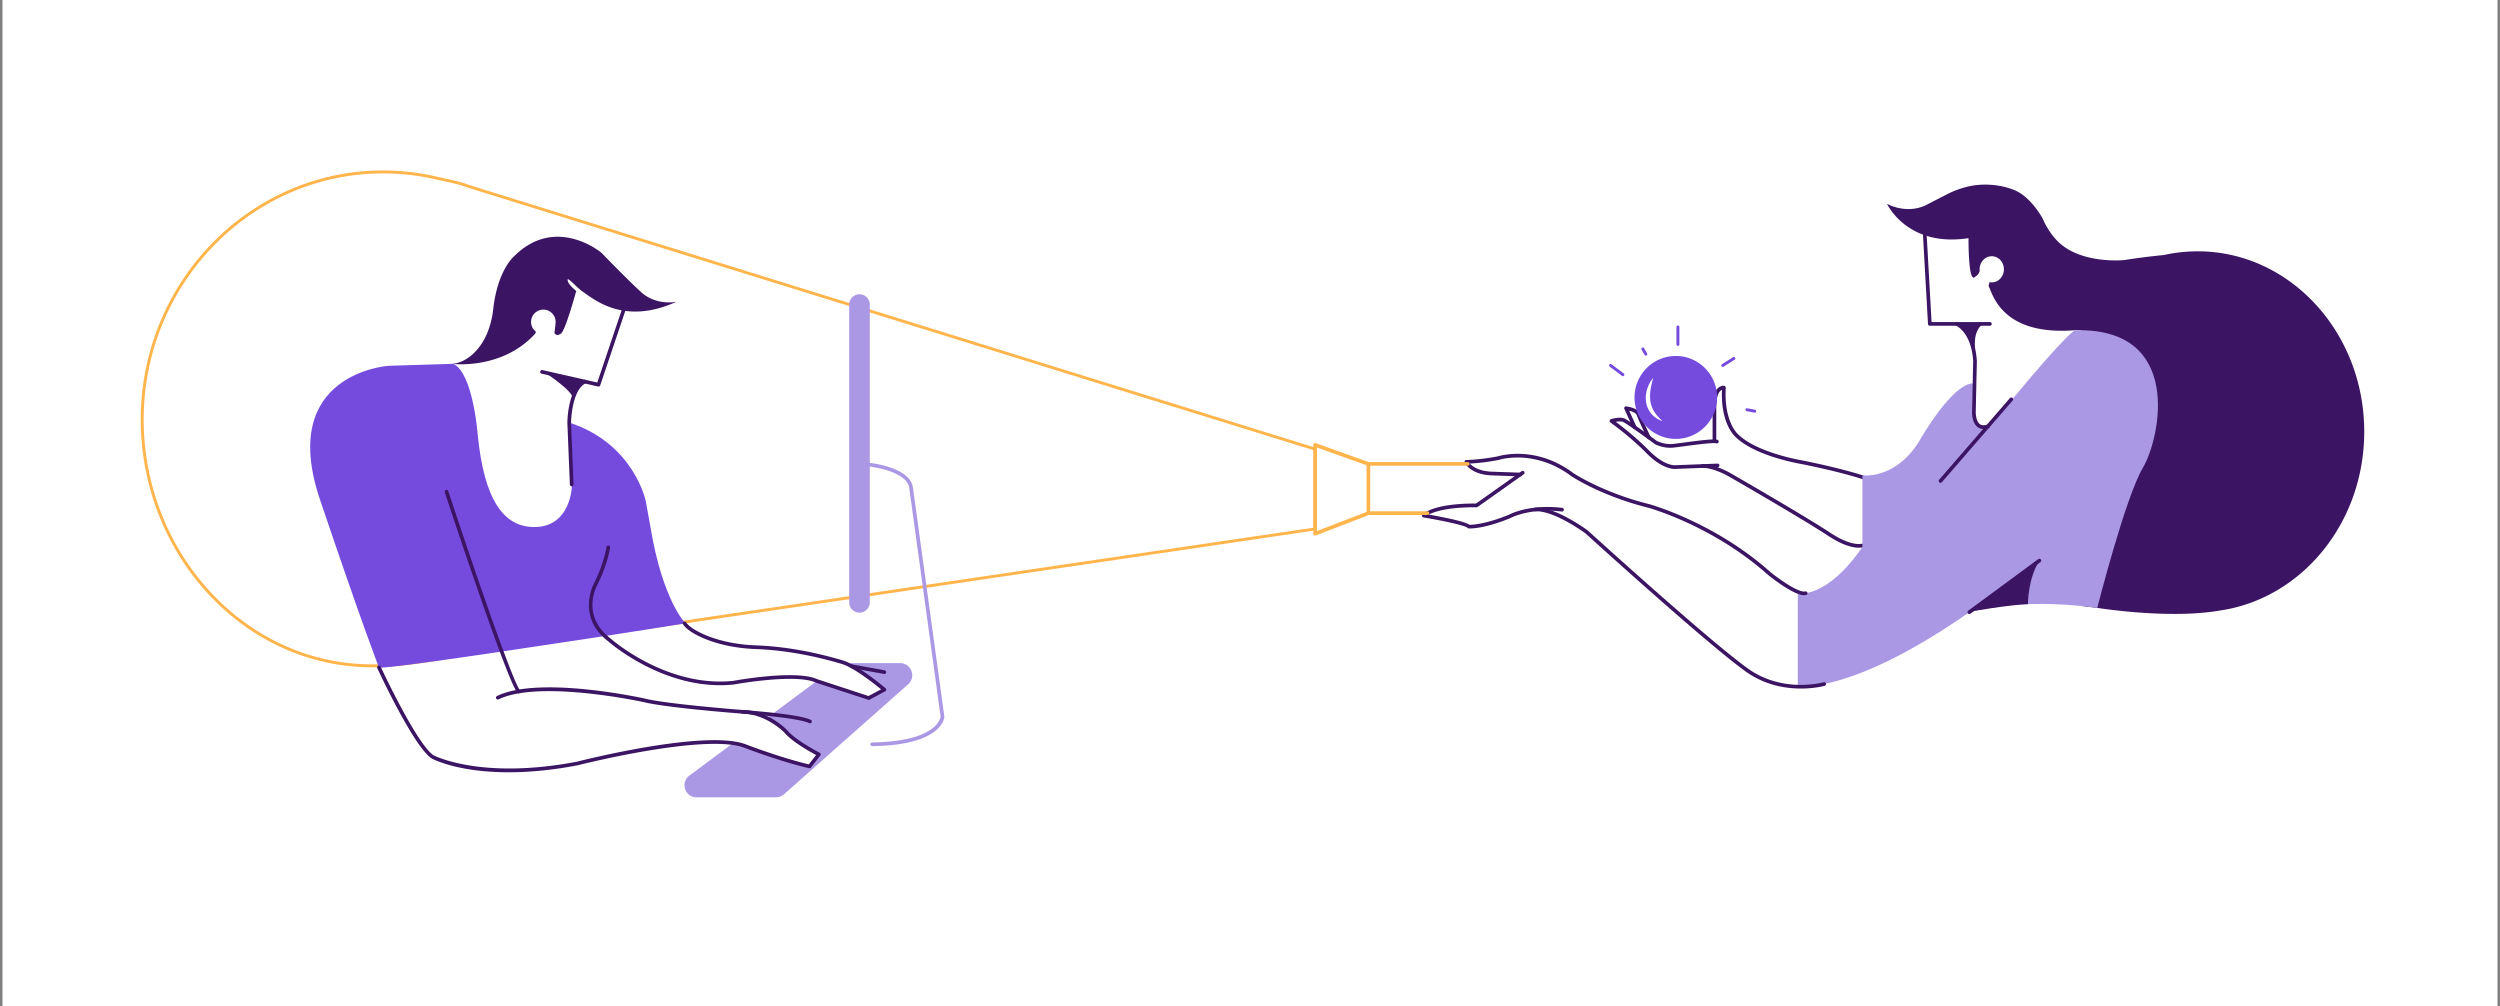 <svg width="502" height="202" fill="none" xmlns="http://www.w3.org/2000/svg"><rect width="100%" height="100%" fill="#808080" stroke="none"/><path fill="#fff" d="M.5 0h501v202H.5z"/><path d="M373.268 109.981c-1.236 0-3.242-.458-6.189-2.402-5.234-3.454-19.963-11.925-20.111-12.008-.027-.015-2.879-1.617-5.003-1.617h-.119c-.192.018-.376-.154-.381-.36a.37.37 0 0 1 .358-.383c2.346-.071 5.382 1.64 5.509 1.712.151.086 14.9 8.566 20.152 12.035 4.962 3.275 6.932 2.063 6.953 2.051a.376.376 0 0 1 .512.101.369.369 0 0 1-.092.511c-.041.03-.538.36-1.589.36Z" fill="#3C1464"/><path d="M336.257 94.168c-.539 0-2.737-.205-5.693-3.219-3.21-3.272-7.16-6.093-7.198-6.123a.372.372 0 0 1 .106-.66c.181-.056 1.802-.535 2.755-.119.855.375 5.799 4.007 6.488 4.512.199.096 1.598.74 3.148.589.489-.048 1.308-.158 2.252-.282 3.382-.45 6.027-.773 6.761-.553a.373.373 0 0 1-.213.713c-.639-.193-4.276.288-6.45.577-.953.125-1.776.234-2.279.285-1.881.184-3.512-.642-3.58-.678-.017-.009-.035-.02-.05-.03-2.234-1.646-5.773-4.187-6.373-4.449-.367-.16-.971-.116-1.483-.03 1.273.954 4.172 3.207 6.643 5.725 3.112 3.171 5.216 2.993 5.24 2.993l8.571-.33a.373.373 0 0 1 .03.743l-8.548.327s-.05.006-.124.006l-.003.003Z" fill="#3C1464"/><path d="M374.834 96.477a.324.324 0 0 1-.128-.024c-.038-.014-4.089-1.489-13.03-3.287l-.039-.006c-1.556-.276-9.506-1.84-13.157-5.433-.243-.211-2.986-2.75-2.708-9.455a1.112 1.112 0 0 0-.284.181c-.393.348-.861 1.2-.861 3.284v6.706a.37.37 0 1 1-.739 0v-6.706c0-1.926.384-3.227 1.145-3.87.571-.481 1.133-.4 1.195-.392.186.033.317.2.308.39-.408 6.794 2.405 9.28 2.432 9.303 3.509 3.466 11.276 4.99 12.8 5.26l.053.01c9.006 1.81 13.098 3.302 13.14 3.317a.37.37 0 0 1-.127.72v.002ZM331.082 88.204a.368.368 0 0 1-.331-.208c-.071-.148-1.764-3.65-2.095-4.651-.136-.413-.873-.708-1.512-.871l1.456 3.189a.37.37 0 1 1-.672.31l-1.755-3.847a.372.372 0 0 1 .039-.375.36.36 0 0 1 .343-.148c.246.03 2.414.327 2.805 1.507.317.957 2.042 4.527 2.059 4.562a.373.373 0 0 1-.331.535l-.006-.003Z" fill="#3C1464"/><path d="M336.503 87.834c4.414 0 7.992-3.595 7.992-8.029 0-4.433-3.578-8.028-7.992-8.028s-7.992 3.595-7.992 8.028c0 4.434 3.578 8.029 7.992 8.029Z" fill="#754BDE"/><path d="M336.503 88.131c-4.568 0-8.288-3.733-8.288-8.325 0-4.592 3.717-8.325 8.288-8.325s8.287 3.733 8.287 8.325c0 4.592-3.716 8.325-8.287 8.325Zm0-16.056c-4.243 0-7.696 3.469-7.696 7.73 0 4.263 3.453 7.732 7.696 7.732s7.696-3.469 7.696-7.731c0-4.262-3.453-7.731-7.696-7.731ZM345.935 73.684a.298.298 0 0 1-.16-.55l2.237-1.421a.297.297 0 0 1 .317.502l-2.237 1.421a.307.307 0 0 1-.157.045v.003ZM325.881 75.533a.287.287 0 0 1-.178-.06l-2.464-1.849a.297.297 0 1 1 .355-.475l2.464 1.849a.3.3 0 0 1 .06.416.301.301 0 0 1-.237.119ZM330.484 71.404a.3.3 0 0 1-.257-.149l-.592-1.022a.297.297 0 1 1 .512-.3l.592 1.022a.3.3 0 0 1-.255.449ZM352.347 82.864c-.018 0-.035 0-.056-.006l-1.577-.297a.298.298 0 0 1 .109-.585l1.577.297a.298.298 0 0 1-.053.591Z" fill="#754BDE"/><path d="m121.192 113.525.61 14.131-1.539-1.258-1.275-2.443-.382-2.508.341-2.432.695-1.795 1.157-2.628.393-1.067Z" fill="#3F3F3F"/><path d="m121.965 127.981-1.835-1.51-1.29-2.491-.384-2.53.352-2.487.695-1.796 1.16-2.633.642-1.751.657 15.201.003-.003Zm-1.586-1.677 1.26 1.029-.565-13.061-.136.372-1.16 2.636-.686 1.772-.335 2.392.373 2.462 1.249 2.395v.003Z" fill="#3F3F3F"/><path d="M441.273 50.466c-2.326 0-4.598.258-6.791.746-2.145.202-4.781.52-7.959 1.013 0 0-8.196.835-12.93-3.391-2.257-2.015-3.42-4.931-3.42-4.931s-2.284-4.337-5.672-5.725c-3.115-1.275-6.657-1.337-9.222-.743-1.427.33-2.897.853-4.202 1.522l-4.574 2.348c-3.989 1.718-7.595-.386-7.595-.386s4.044 8.818 16.371 6.901c0 0-.057 6.78.778 7.75.077.091.162.163.254.222.048-.036.154-.104.187-.128.097-.071.198-.14.298-.208a.76.76 0 0 0 .048-.033.922.922 0 0 1 .062-.047c.074-.063.142-.13.207-.202.033-.036.062-.072.095-.11v-.006c.056-.08.109-.16.157-.244.035-.065.071-.196.124-.252.006-.012.009-.027.015-.04.008-.023.02-.044.029-.067a2.632 2.632 0 0 1-.026-.378c0-1.45 1.091-2.625 2.438-2.625 1.346 0 2.438 1.175 2.438 2.625s-1.092 2.625-2.438 2.625c-.151 0-.299-.015-.444-.045a.31.31 0 0 0-.015.036c-.038.127-.065.258-.104.386a7.81 7.81 0 0 0-.056.205c.003.039.009.074.012.113l-.015-.107c.009.083.018.16.024.24.074.14.145.29.216.462.923 2.339 3.326 8.26 13.968 8.423.974.015 2.009-.015 3.128-.101 10.281-.814 5.553 32.597 2.858 47.904-.799 4.533-1.42 7.482-1.42 7.482l3.032.362s14.377 2.331 24.653.529c16.35-2.383 28.957-17.548 28.957-35.899 0-20.01-14.983-36.23-33.466-36.23v.004ZM128.661 58.59c-3.125-2.874-7.868-7.817-7.868-7.817s-9.205-7.748-17.622.75c0 0-3.255 2.73-4.13 10.524-.876 7.794-5.51 10.923-8.318 11.01 0 0 9.995 1.32 16.699-6.01l.036-.015a.831.831 0 0 1 .101-.2 1.5 1.5 0 0 0 .026-.247 2.47 2.47 0 0 1 1.518-4.414 2.47 2.47 0 0 1 2.465 2.477c0 .149-.018.294-.045.437.003.366-.062.737-.109 1.088a3.766 3.766 0 0 0-.033.255c-.017.131-.032.262-.047.396 0 .014 0 .03-.003.047.361.452.559.559 1.287.134.9-.53 3.089-8.575 3.089-8.575s-1.766-1.376-1.731-2.256c.021-.574 1.749 1.483 3.024 2.378 2.565 1.798 8.509 6.732 18.812 2.045 0 0-4.027.874-7.151-2v-.007Z" fill="#3C1464"/><path d="M74.719 133.994c-11.403 0-22.286-4.447-30.851-12.647-9.918-9.5-15.608-23.012-15.608-37.074 0-27.595 21.833-50.044 48.666-50.044 3.512 0 7.021.389 10.433 1.156l.006-.024.313.098c.51.119 1.039.232 1.566.345 1.668.36 3.393.731 4.991 1.352l170.136 52.809v16.505l-.252.036-173.056 25.541c-4.05.886-10.178 1.7-14.231 1.896-.705.033-1.412.051-2.113.051Zm2.207-99.171c-26.508 0-48.074 22.182-48.074 49.45 0 13.901 5.622 27.256 15.424 36.643 8.974 8.592 20.525 13.006 32.526 12.433 4.027-.194 10.11-1.005 14.155-1.888l172.822-25.505V90.405L94.046 37.715c-1.574-.612-3.276-.978-4.924-1.332a90.343 90.343 0 0 1-1.299-.285l-.062-.015c-.059-.015-.118-.026-.177-.041l-.056-.012a47.032 47.032 0 0 0-10.599-1.21l-.003.003Z" fill="#FFB54C"/><path d="M336.926 69.453a.297.297 0 0 1-.296-.297v-3.501c0-.164.133-.298.296-.298.162 0 .296.134.296.298v3.501a.298.298 0 0 1-.296.297Z" fill="#754BDE"/><path d="M331.979 75.871a16.637 16.637 0 0 0-.551 2.405c-.112.793-.139 1.58-.017 2.336.115.758.39 1.471.807 2.131.423.657.989 1.243 1.613 1.822a4.979 4.979 0 0 1-2.166-1.394 4.81 4.81 0 0 1-.74-1.124 4.757 4.757 0 0 1-.39-1.295c-.145-.895-.042-1.802.216-2.63.263-.83.66-1.612 1.228-2.25Z" fill="#fff"/><path d="M404.3 79.88c11.223-13.474 12.362-13.563 12.362-13.563 21.83-.615 17.182 21.6 13.631 27.61-3.55 6.01-9.16 28.139-9.16 28.139-16.132-2.203-25.685.859-25.685.859-23.934 16.71-34.452 14.861-34.452 14.861v-18.615s5.787 1.177 12.974-9.348V95.446s6.838.99 11.66-7.288c0 0 6.489-11.36 10.696-11.185 0 0-1.313 10.57 2.894 8.631l5.086-5.724h-.006Z" fill="#AB98E5"/><path d="m91.02 73.056-12.954.395s-22.422 1.388-13.81 26.881c8.614 25.497 11.836 33.685 11.836 33.685s-1.645.726 24.984-3.236 36.559-5.615 36.559-5.615-4.604-4.557-7.036-19.418l-.921-5.086s-2.322-11.58-15.385-15.81l.526 12.969s-.263 7.662-7.036 7.992c-6.772.33-10.586-5.68-11.855-18.493 0 0-.92-12.418-4.909-14.267v.003Z" fill="#754BDE"/><path d="M174.654 61.166c0-1.15-.926-2.08-2.071-2.08s-2.071.93-2.071 2.08v59.426h.033a2.074 2.074 0 0 0 2.038 2.434 2.074 2.074 0 0 0 2.039-2.434h.032V61.167Z" fill="#AB98E5"/><path d="M175.137 149.824a.371.371 0 0 1-.006-.743c12.779-.172 13.693-4.776 13.746-5.169l-6.305-45.972c-.541-3.495-8.273-4.298-8.35-4.304a.372.372 0 0 1 .074-.74c.344.033 8.383.868 9.01 4.937l6.314 46.023c.003.021.003.045.003.065-.009.232-.4 5.713-14.48 5.903h-.006Z" fill="#AB98E5"/><path d="M180.756 133.162h-10.824c.045.015.092.03.137.048.488.19.961.395 1.375.716.418.324.793.675 1.237.963.453.291.929.553 1.4.817.479.268.875.595 1.281.963.136.125.272.232.435.318h.006a.65.65 0 0 0 .071.033c.088.036.18.074.269.113.376.161.76.36.926.761.207.502-.065.975-.488 1.248-.154.098-.326.164-.477.265-.219.143-.414.297-.653.401-.977.431-1.944.066-2.844-.371-.379-.185-.743-.381-1.151-.488-.589-.154-1.18-.294-1.769-.449-1.157-.303-2.311-.63-3.48-.897-.804-.185-1.609-.39-2.361-.728l-9.669 7.175c.16.101.322.202.491.303.568.342 1.154.657 1.642 1.108.471.434.855.958 1.326 1.394.884.824 1.902 1.377 2.914 2.013.524.33 1.033.677 1.527 1.049.257.193.515.386.748.609.089.083.181.185.284.253 0-.009.119.042.148.053.551.262.876.782.58 1.383-.106.214-.278.38-.426.564-.083.101-.201.324-.358.479-.37.362-.864.425-1.346.303-.485-.122-.956-.247-1.447-.342-.574-.11-1.151-.232-1.704-.428-.55-.196-1.062-.481-1.624-.651-.554-.166-1.131-.16-1.684-.306-.58-.154-1.13-.481-1.681-.716-1.071-.458-2.213-.916-3.355-1.159-1.021-.22-2.074-.238-3.015-.732l-8.764 6.504c-1.876 1.391-.896 4.378 1.435 4.378h15.948c.589 0 1.157-.217 1.598-.606l24.939-22.093c1.669-1.481.628-4.248-1.597-4.248Z" fill="#AB98E5"/><path d="M362.288 119.522c-2.174 0-6.769-3.683-7.317-4.126-11.083-9.876-23.886-13.414-24.016-13.449-9.504-2.366-15.415-6.32-15.474-6.358-7.353-5.499-14.368-3.281-14.439-3.258a.241.241 0 0 1-.045.012 40.971 40.971 0 0 1-5.852.74c.541.598 1.796 1.522 4.382 1.63l5.752.198a.371.371 0 0 1 .358.384c-.006.205-.187.374-.382.36l-5.752-.2c-4.257-.172-5.343-2.464-5.388-2.562a.385.385 0 0 1 .024-.353.368.368 0 0 1 .308-.173c.029 0 2.861-.041 6.388-.749.476-.146 7.636-2.2 15.072 3.365.044.03 5.858 3.911 15.231 6.245.137.035 13.108 3.617 24.31 13.601 2.068 1.679 5.817 4.247 7.027 3.929a.369.369 0 0 1 .45.268.37.37 0 0 1-.267.451c-.115.03-.239.045-.375.045h.005Z" fill="#3C1464"/><path d="M295.154 106.117c-.139 0-.219-.006-.237-.006a.378.378 0 0 1-.257-.134c-.427-.446-4.817-1.406-8.818-2.072a.367.367 0 0 1-.296-.27.373.373 0 0 1 .125-.384c2.704-2.205 9.651-2.155 10.705-2.134l9.172-6.5a.37.37 0 0 1 .515.089.373.373 0 0 1-.089.517l-9.27 6.572a.345.345 0 0 1-.225.068c-.071 0-6.468-.169-9.58 1.469 2.452.428 7.136 1.322 8.181 2.042.541.014 3.21-.084 7.959-2.039.192-.104 1.651-.848 4.207-1.264 2.03-.327 4.202-.359 6.45-.092a.37.37 0 0 1 .323.413.37.37 0 0 1-.412.324c-2.18-.261-4.281-.232-6.243.087-2.556.413-3.973 1.182-3.988 1.191l-.038.018c-4.699 1.938-7.403 2.105-8.184 2.105Z" fill="#3C1464"/><path d="M361.629 138.262c-3.063 0-7.166-.648-10.974-3.343-7.601-5.38-31.588-27.17-32.304-27.824-.341-.25-6.382-4.619-10.045-4.42a.371.371 0 0 1-.388-.351.367.367 0 0 1 .349-.389c4.006-.214 10.273 4.378 10.539 4.574.009.009.021.015.03.024.246.223 24.608 22.373 32.248 27.779 7.006 4.958 15.033 2.708 15.113 2.684a.372.372 0 0 1 .207.714c-.041.011-1.97.552-4.769.552h-.006ZM389.657 96.942a.37.37 0 0 1-.278-.615l14.202-16.38a.37.37 0 1 1 .556.488l-14.202 16.38a.37.37 0 0 1-.278.127Z" fill="#3C1464"/><path d="M398.309 86.138c-.477 0-.891-.137-1.24-.408-1.207-.942-1.08-3.177-1.074-3.272l.219-9.922c-.335-5.73-3.329-7.094-3.456-7.151a.373.373 0 0 1-.195-.487.367.367 0 0 1 .482-.197c.145.063 3.547 1.57 3.908 7.806v.03l-.218 9.95c-.033.553.044 2.075.789 2.655.373.291.903.327 1.575.11a.368.368 0 0 1 .464.238.371.371 0 0 1-.237.466 3.325 3.325 0 0 1-1.02.179l.003.003Z" fill="#3C1464"/><path d="M399.566 65.411h-12.054a.373.373 0 0 1-.37-.35l-1.009-17.879a.371.371 0 1 1 .74-.042l.988 17.528h11.705a.371.371 0 0 1 0 .743Z" fill="#3C1464"/><path d="M396.616 70.125c.08.333-.713-3.433 1.545-5.086l-4.406.11 2.861 4.976ZM407.214 121.312s-.065-4.943 2.285-8.742c0 0-13.463 10.442-14.055 10.353-.591-.089 8.918-1.57 11.77-1.611Z" fill="#3C1464"/><path d="M395.445 123.294a.371.371 0 0 1-.219-.672l14.054-10.352a.368.368 0 0 1 .518.08.373.373 0 0 1-.08.52l-14.054 10.353a.379.379 0 0 1-.219.071Z" fill="#3C1464"/><path d="M286.662 103.412h-11.891a.37.37 0 0 1-.37-.371v-9.886c0-.205.166-.372.37-.372h19.96a.37.37 0 0 1 .369.372.37.37 0 0 1-.369.371h-19.59v9.143h11.521a.372.372 0 0 1 0 .743Z" fill="#FFB54C"/><path d="M264.075 107.541a.372.372 0 0 1-.37-.372V89.336c0-.122.059-.235.157-.303a.378.378 0 0 1 .337-.048l10.696 3.822a.374.374 0 0 1 .225.476.37.37 0 0 1-.473.226l-10.202-3.644v16.766l10.193-3.935a.37.37 0 0 1 .479.214.374.374 0 0 1-.213.482l-10.696 4.128a.337.337 0 0 1-.133.024v-.003Z" fill="#FFB54C"/><path d="M102.15 155.076c-10.178 0-15.167-2.613-15.448-2.765-3.56-2.27-10.643-17.489-10.942-18.137a.372.372 0 0 1 .181-.493.368.368 0 0 1 .491.181c.074.158 7.29 15.667 10.646 17.81.07.036 9.521 4.961 28.795 1.27 1.029-.265 25.827-6.528 33.863-3.484 6.953 2.633 11.625 3.784 12.675 4.027l1.459-1.875c-1.228-.66-4.932-2.74-6.385-4.53-.216-.217-3.755-3.712-8.376-3.775-.643-.047-15.262-1.171-19.842-2.321h-.006c-.592-.131-21.028-4.5-29.138-.556a.37.37 0 0 1-.494-.172.374.374 0 0 1 .172-.497c8.414-4.092 28.765.31 29.629.5.009 0 .02.006.029.009 4.501 1.129 19.528 2.285 19.679 2.297 5.036.066 8.729 3.849 8.885 4.01.006.009.015.015.021.024 1.607 1.994 6.506 4.535 6.554 4.559a.377.377 0 0 1 .192.25c.024.107 0 .22-.071.309l-1.873 2.41a.367.367 0 0 1-.37.134c-.05-.012-5.05-1.097-13.006-4.11-7.821-2.964-33.189 3.447-33.444 3.513-5.393 1.034-10.012 1.412-13.879 1.412h.003Z" fill="#3C1464"/><path d="M104.18 139.216a.372.372 0 0 1-.234-.083c-1.796-1.475-13.33-36.322-14.637-40.29a.372.372 0 0 1 .233-.47.372.372 0 0 1 .468.235c5.11 15.492 13.164 38.917 14.403 39.951a.373.373 0 0 1-.236.66l.003-.003ZM162.645 145.247a.365.365 0 0 1-.172-.041c-2.097-1.097-13.276-1.888-13.388-1.897a.37.37 0 0 1-.343-.395.369.369 0 0 1 .393-.345c.468.033 11.445.812 13.679 1.98a.373.373 0 0 1-.172.701l.003-.003ZM174.424 140.533a.39.39 0 0 1-.116-.018l-10.453-3.436s-.027-.009-.039-.015c-4.053-1.875-16.323.357-16.444.381-.935.098-1.858.145-2.767.145-12.515 0-22.383-8.726-22.489-8.819-6.516-5.008-2.832-11.666-2.794-11.734 2.039-4.138 2.45-7.143 2.453-7.172a.373.373 0 0 1 .414-.321.372.372 0 0 1 .32.416c-.018.128-.426 3.147-2.533 7.427-.151.271-3.405 6.186 2.613 10.814.133.116 11.243 9.927 24.679 8.512.485-.089 12.56-2.288 16.841-.33l10.285 3.38 2.527-1.349c-1.332-1.088-5.483-4.376-7.891-5.092-5.938-1.769-11.897-2.803-17.232-2.99-7.935-.277-13.418-3.106-14.625-4.928a.37.37 0 1 1 .615-.41c.971 1.465 6.083 4.318 14.034 4.598 5.399.187 11.42 1.233 17.418 3.02 3.03.903 8.356 5.397 8.583 5.588.095.08.142.199.131.323a.368.368 0 0 1-.196.289l-3.157 1.685a.35.35 0 0 1-.174.045l-.003-.009Z" fill="#3C1464"/><path d="M177.581 135.337c-.021 0-.044 0-.065-.006l-6.646-1.209a.37.37 0 0 1 .131-.731l6.645 1.209a.372.372 0 0 1-.065.737ZM114.799 97.647a.372.372 0 0 1-.37-.357l-.503-12.419c0-.303.097-6.975 3.358-8.578a.371.371 0 0 1 .325.666c-2.849 1.4-2.941 7.832-2.944 7.898l.503 12.4a.37.37 0 0 1-.355.386h-.014v.004Z" fill="#3C1464"/><path d="M120.181 77.622c-.027 0-.054 0-.083-.009l-11.341-2.577a.37.37 0 0 1-.278-.446.366.366 0 0 1 .441-.28l11.015 2.504 5.012-14.886a.367.367 0 0 1 .468-.231.37.37 0 0 1 .23.47l-5.118 15.202a.368.368 0 0 1-.349.253h.003Z" fill="#3C1464"/><path d="M109.408 74.803s5.713 3.697 5.63 5.26c-.083 1.564.666-1.61.666-1.61l.734-1.05.523-.475.163-.369-7.716-1.753v-.003Z" fill="#3C1464"/></svg>